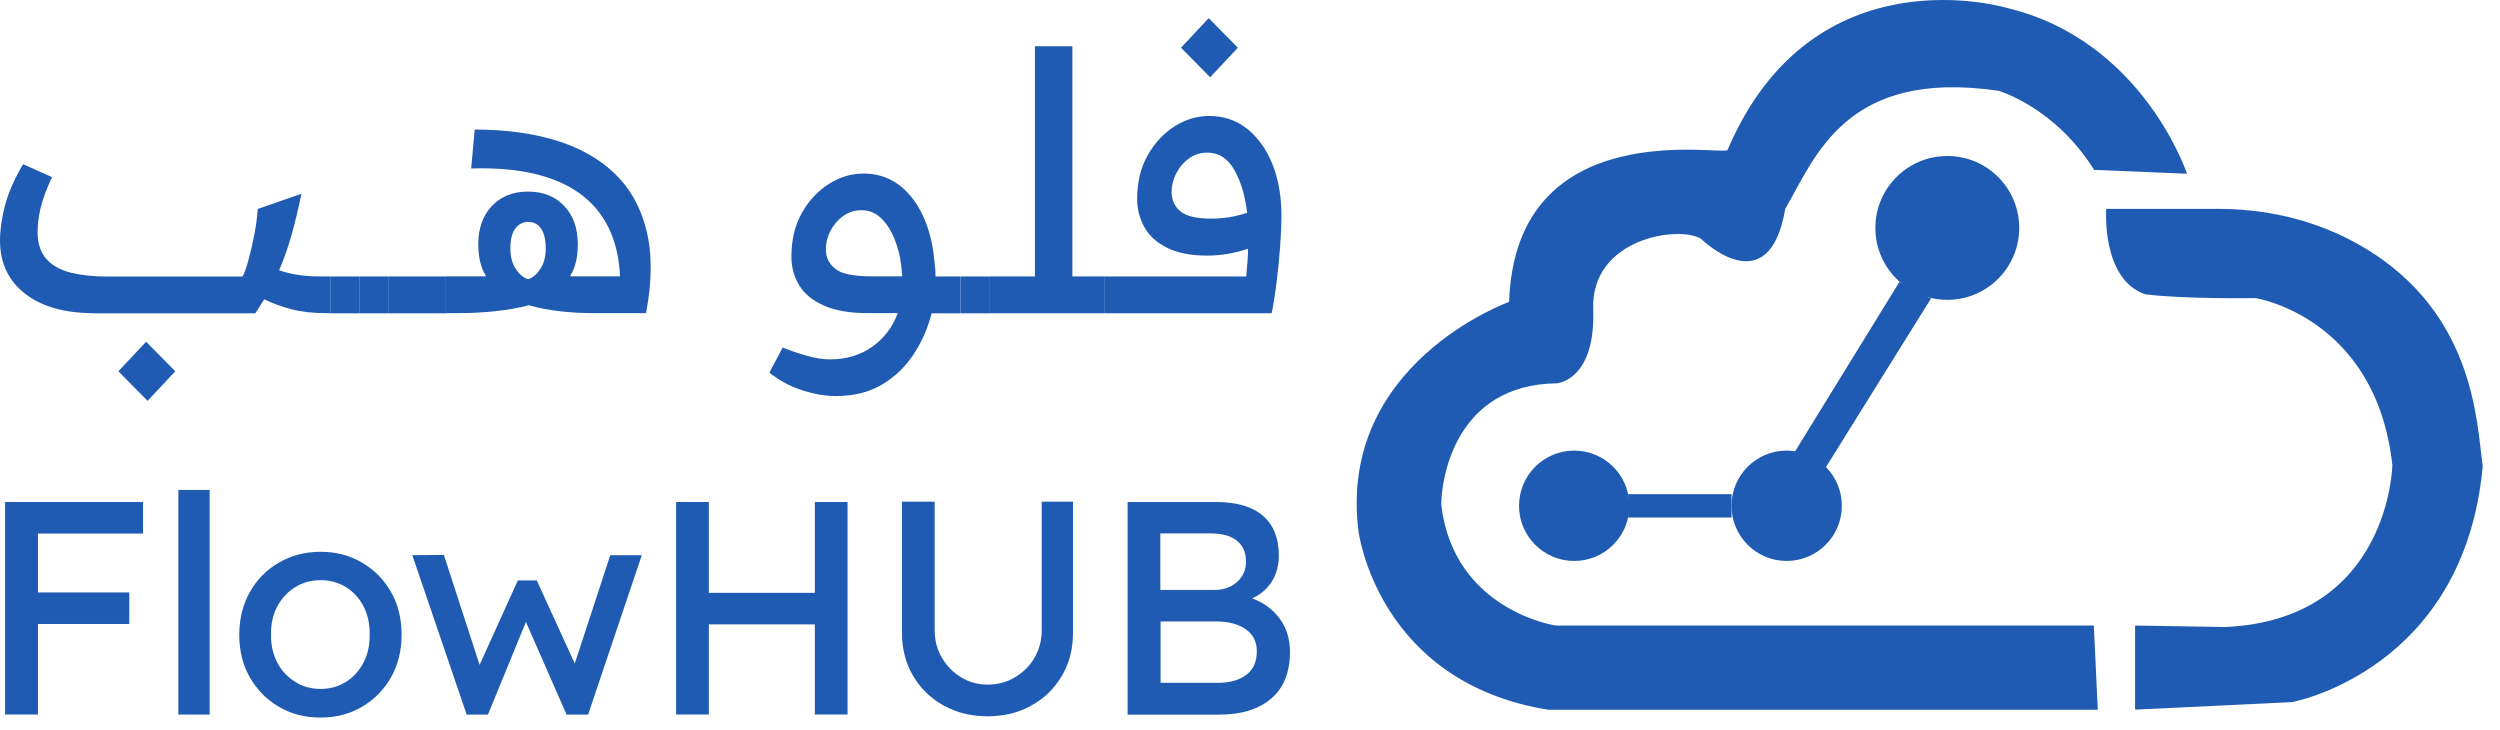 <svg xmlns="http://www.w3.org/2000/svg" width="113" height="33" viewBox="0 0 113 33" fill="none"><path d="M4.271 14.157C2.935 14.157 1.885 13.865 1.133 13.274C0.376 12.69 0 11.884 0 10.864C0 10.387 0.078 9.856 0.227 9.283C0.376 8.71 0.65 8.09 1.044 7.422L2.351 8.007C2.088 8.573 1.915 9.045 1.831 9.426C1.742 9.808 1.7 10.154 1.7 10.47C1.7 11.001 1.831 11.413 2.1 11.711C2.368 12.009 2.732 12.206 3.204 12.326C3.669 12.439 4.206 12.499 4.802 12.499H10.965C11.055 12.338 11.144 12.075 11.239 11.723C11.335 11.371 11.424 10.989 11.502 10.572C11.579 10.16 11.627 9.784 11.651 9.444L13.626 8.758C13.483 9.444 13.334 10.065 13.178 10.62C13.023 11.174 12.832 11.705 12.618 12.218C13.149 12.403 13.751 12.493 14.425 12.493H14.944V14.157H14.795C14.175 14.157 13.638 14.098 13.172 13.978C12.713 13.859 12.301 13.704 11.943 13.525C11.812 13.74 11.675 13.954 11.538 14.163H4.271V14.157ZM6.67 18.119L5.351 16.782L6.604 15.446L7.923 16.782L6.67 18.119Z" fill="#205BB3"></path><path d="M14.938 12.496H16.245V14.162H14.938V12.496Z" fill="#205BB3"></path><path d="M16.24 12.496H17.548V14.162H16.24V12.496Z" fill="#205BB3"></path><path d="M17.546 12.496H18.854V14.162H17.546V12.496Z" fill="#205BB3"></path><path d="M18.847 12.496H20.155V14.162H18.847V12.496Z" fill="#205BB3"></path><path d="M20.151 14.154V12.489H21.977C21.738 12.131 21.619 11.648 21.619 11.04C21.619 10.312 21.828 9.733 22.239 9.304C22.651 8.874 23.194 8.659 23.868 8.659C24.542 8.659 25.085 8.874 25.497 9.304C25.908 9.733 26.117 10.312 26.117 11.04C26.117 11.648 25.998 12.131 25.759 12.489H28.026C27.949 10.825 27.346 9.584 26.218 8.755C25.085 7.932 23.445 7.55 21.297 7.615L21.458 5.855C22.818 5.855 24.029 6.017 25.103 6.339C26.171 6.661 27.06 7.156 27.77 7.83C28.474 8.504 28.963 9.363 29.219 10.413C29.482 11.463 29.476 12.71 29.201 14.154H26.869C26.302 14.154 25.771 14.124 25.27 14.064C24.769 14.005 24.316 13.915 23.898 13.796C23.462 13.915 22.967 14.005 22.406 14.064C21.846 14.124 21.279 14.154 20.7 14.154H20.151ZM23.868 12.621C24.077 12.555 24.262 12.4 24.423 12.155C24.584 11.911 24.667 11.606 24.667 11.237C24.667 10.837 24.596 10.533 24.453 10.33C24.309 10.127 24.119 10.031 23.868 10.031C23.629 10.031 23.439 10.133 23.289 10.33C23.14 10.533 23.069 10.831 23.069 11.237C23.069 11.606 23.152 11.911 23.313 12.155C23.474 12.4 23.659 12.555 23.868 12.621Z" fill="#205BB3"></path><path d="M37.775 17.902C37.316 17.902 36.827 17.819 36.29 17.651C35.759 17.484 35.252 17.216 34.774 16.846L35.377 15.707C35.723 15.85 36.093 15.975 36.475 16.082C36.862 16.19 37.203 16.244 37.513 16.244C38.252 16.244 38.891 16.053 39.428 15.671C39.965 15.289 40.346 14.782 40.579 14.155H39.243C38.408 14.155 37.733 14.036 37.22 13.803C36.707 13.571 36.337 13.261 36.111 12.873C35.884 12.485 35.771 12.068 35.771 11.608C35.771 10.851 35.926 10.188 36.242 9.628C36.558 9.067 36.964 8.631 37.465 8.315C37.966 7.999 38.485 7.844 39.028 7.844C39.929 7.844 40.669 8.22 41.247 8.971C41.82 9.723 42.16 10.725 42.255 11.99C42.267 12.068 42.273 12.145 42.279 12.235C42.285 12.324 42.285 12.408 42.285 12.497H43.425V14.162H42.106C41.951 14.794 41.695 15.396 41.325 15.969C40.955 16.548 40.478 17.013 39.887 17.371C39.308 17.723 38.604 17.902 37.775 17.902ZM39.41 12.491H40.782C40.77 12.402 40.764 12.318 40.758 12.229C40.752 12.139 40.746 12.062 40.734 11.984C40.681 11.549 40.573 11.143 40.418 10.767C40.263 10.391 40.06 10.087 39.816 9.854C39.571 9.622 39.279 9.502 38.944 9.502C38.628 9.502 38.348 9.592 38.103 9.771C37.859 9.95 37.668 10.176 37.531 10.445C37.393 10.719 37.328 10.994 37.328 11.274C37.328 11.632 37.471 11.924 37.751 12.145C38.026 12.378 38.581 12.491 39.41 12.491Z" fill="#205BB3"></path><path d="M43.435 12.496H44.743V14.162H43.435V12.496Z" fill="#205BB3"></path><path d="M44.737 14.159V12.494H46.778V2.09H48.472V12.494H49.939V14.159H44.737Z" fill="#205BB3"></path><path d="M49.938 14.16V12.495H56.328C56.352 12.233 56.37 12.006 56.388 11.803C56.405 11.6 56.411 11.415 56.411 11.242C55.803 11.451 55.182 11.553 54.55 11.553C53.822 11.553 53.226 11.433 52.754 11.201C52.283 10.968 51.943 10.658 51.728 10.27C51.513 9.882 51.4 9.465 51.4 9.005C51.4 8.242 51.555 7.585 51.871 7.025C52.188 6.464 52.593 6.028 53.088 5.712C53.584 5.396 54.108 5.241 54.663 5.241C55.314 5.241 55.886 5.438 56.376 5.826C56.865 6.219 57.246 6.75 57.515 7.424C57.783 8.099 57.921 8.868 57.921 9.739C57.921 10.187 57.897 10.682 57.855 11.231C57.813 11.779 57.76 12.31 57.694 12.829C57.628 13.348 57.557 13.79 57.479 14.16H49.938ZM52.957 8.677C52.957 9.035 53.088 9.327 53.351 9.548C53.613 9.769 54.085 9.882 54.771 9.882C55.302 9.882 55.839 9.793 56.37 9.62C56.28 8.85 56.089 8.2 55.791 7.681C55.493 7.156 55.087 6.899 54.574 6.899C54.258 6.899 53.977 6.989 53.733 7.168C53.488 7.347 53.297 7.574 53.16 7.842C53.023 8.122 52.957 8.397 52.957 8.677ZM54.699 3.493L53.381 2.157L54.633 0.82L55.952 2.157L54.699 3.493Z" fill="#205BB3"></path><path d="M0.23 32.296V22.691H6.465V24.117H1.716V26.778H5.844V28.204H1.716V32.296H0.23Z" fill="#205BB3"></path><path d="M8.062 32.298V22.145H9.476V32.298H8.062Z" fill="#205BB3"></path><path d="M14.489 32.434C13.785 32.434 13.153 32.273 12.604 31.945C12.049 31.623 11.614 31.176 11.292 30.615C10.97 30.054 10.815 29.41 10.815 28.688C10.815 27.966 10.976 27.322 11.292 26.761C11.608 26.2 12.049 25.753 12.604 25.431C13.159 25.108 13.785 24.941 14.489 24.941C15.187 24.941 15.808 25.102 16.363 25.431C16.917 25.753 17.353 26.2 17.675 26.761C17.997 27.322 18.152 27.966 18.152 28.688C18.152 29.41 17.991 30.054 17.675 30.615C17.353 31.176 16.917 31.623 16.363 31.945C15.808 32.273 15.187 32.434 14.489 32.434ZM14.489 31.14C14.919 31.14 15.307 31.032 15.641 30.818C15.981 30.603 16.243 30.311 16.434 29.941C16.625 29.571 16.715 29.153 16.709 28.682C16.715 28.205 16.625 27.781 16.434 27.411C16.243 27.041 15.975 26.749 15.641 26.54C15.301 26.331 14.919 26.224 14.489 26.224C14.06 26.224 13.672 26.331 13.332 26.546C12.992 26.761 12.723 27.053 12.527 27.423C12.336 27.793 12.24 28.211 12.252 28.676C12.24 29.141 12.336 29.559 12.527 29.935C12.717 30.305 12.986 30.597 13.332 30.812C13.672 31.032 14.06 31.14 14.489 31.14Z" fill="#205BB3"></path><path d="M21.094 32.301L18.636 25.094L20.062 25.082L21.678 30.052L23.408 26.233H24.261L25.98 29.992L27.584 25.094H29.01L26.582 32.301H25.61L23.772 28.113L22.054 32.301H21.094Z" fill="#205BB3"></path><path d="M30.561 32.296V22.691H32.04V26.796H36.831V22.691H38.31V32.296H36.831V28.222H32.04V32.296H30.561Z" fill="#205BB3"></path><path d="M44.64 32.376C43.901 32.376 43.238 32.215 42.648 31.887C42.063 31.565 41.604 31.111 41.27 30.545C40.936 29.972 40.769 29.328 40.769 28.606V22.676H42.248V28.48C42.248 28.946 42.355 29.363 42.576 29.733C42.797 30.103 43.083 30.401 43.447 30.616C43.811 30.837 44.205 30.944 44.634 30.944C45.094 30.944 45.505 30.837 45.875 30.616C46.245 30.395 46.543 30.103 46.758 29.733C46.973 29.363 47.086 28.946 47.086 28.48V22.676H48.5V28.606C48.5 29.328 48.333 29.978 47.999 30.545C47.665 31.117 47.206 31.565 46.621 31.887C46.048 32.215 45.386 32.376 44.64 32.376Z" fill="#205BB3"></path><path d="M50.968 32.296V22.691H54.977C55.901 22.691 56.605 22.9 57.083 23.312C57.56 23.724 57.804 24.326 57.804 25.108C57.804 25.555 57.697 25.949 57.488 26.283C57.279 26.617 56.981 26.873 56.593 27.046C57.118 27.237 57.53 27.542 57.84 27.959C58.151 28.377 58.306 28.878 58.306 29.474C58.306 30.387 58.025 31.091 57.459 31.574C56.898 32.058 56.11 32.302 55.102 32.302H50.968V32.296ZM52.453 26.665H54.893C55.305 26.665 55.645 26.545 55.913 26.307C56.182 26.068 56.319 25.764 56.319 25.388C56.319 24.976 56.182 24.66 55.907 24.439C55.633 24.219 55.239 24.111 54.726 24.111H52.447V26.665H52.453ZM52.453 30.864H55.036C55.597 30.864 56.027 30.739 56.343 30.495C56.659 30.25 56.808 29.898 56.808 29.439C56.808 29.009 56.641 28.675 56.307 28.442C55.973 28.21 55.526 28.09 54.971 28.09H52.459V30.864H52.453Z" fill="#205BB3"></path><path d="M96.507 28.275V32.075L103.6 31.735C103.6 31.735 111.373 30.316 112.22 21.069C111.934 19.166 111.928 13.784 106.201 10.831C104.376 9.889 102.329 9.441 100.271 9.441H95.2C95.2 9.441 94.974 12.621 96.96 13.301C98.774 13.528 101.953 13.474 101.953 13.474C101.953 13.474 107.4 14.327 108.134 21.021C108.134 21.021 108.021 28.001 100.587 28.341L96.507 28.275Z" fill="#205BB3"></path><path d="M94.641 28.273H70.306C70.306 28.273 65.713 27.593 65.146 22.826C65.146 21.633 65.772 17.379 70.366 17.326C70.366 17.326 72.126 17.212 72.013 13.979C71.899 10.745 75.926 10.179 76.892 10.799C76.892 10.799 79.953 13.806 80.693 9.439C82.053 7.112 83.413 3.086 90.339 4.106C90.339 4.106 92.893 4.845 94.653 7.679L98.853 7.852C98.853 7.852 96.866 1.839 90.739 0.365C90.739 0.365 81.945 -2.302 78.086 6.778C77.913 7.065 68.499 5.078 68.212 13.645C68.212 13.645 60.439 16.425 61.406 24.025C61.406 24.025 62.259 30.832 69.972 32.079C76.952 32.079 94.82 32.079 94.82 32.079L94.641 28.273Z" fill="#205BB3"></path><path d="M71.153 25.355C72.531 25.355 73.647 24.238 73.647 22.861C73.647 21.484 72.531 20.367 71.153 20.367C69.776 20.367 68.66 21.484 68.66 22.861C68.66 24.238 69.776 25.355 71.153 25.355Z" fill="#205BB3"></path><path d="M91.269 10.302C91.269 12.098 89.814 13.553 88.018 13.553C87.887 13.553 87.755 13.547 87.63 13.53C86.013 13.339 84.767 11.967 84.767 10.302C84.767 8.506 86.222 7.051 88.018 7.051C89.814 7.051 91.269 8.5 91.269 10.302Z" fill="#205BB3"></path><path d="M82.421 21.295C82.647 20.919 87.283 13.492 87.283 13.492L85.851 12.746L80.911 20.77L82.122 21.671L82.421 21.295Z" fill="#205BB3"></path><path d="M78.265 22.336H73.594V23.392H78.265V22.336Z" fill="#205BB3"></path><path d="M80.757 25.355C82.135 25.355 83.251 24.238 83.251 22.861C83.251 21.484 82.135 20.367 80.757 20.367C79.38 20.367 78.264 21.484 78.264 22.861C78.264 24.238 79.38 25.355 80.757 25.355Z" fill="#205BB3"></path></svg>